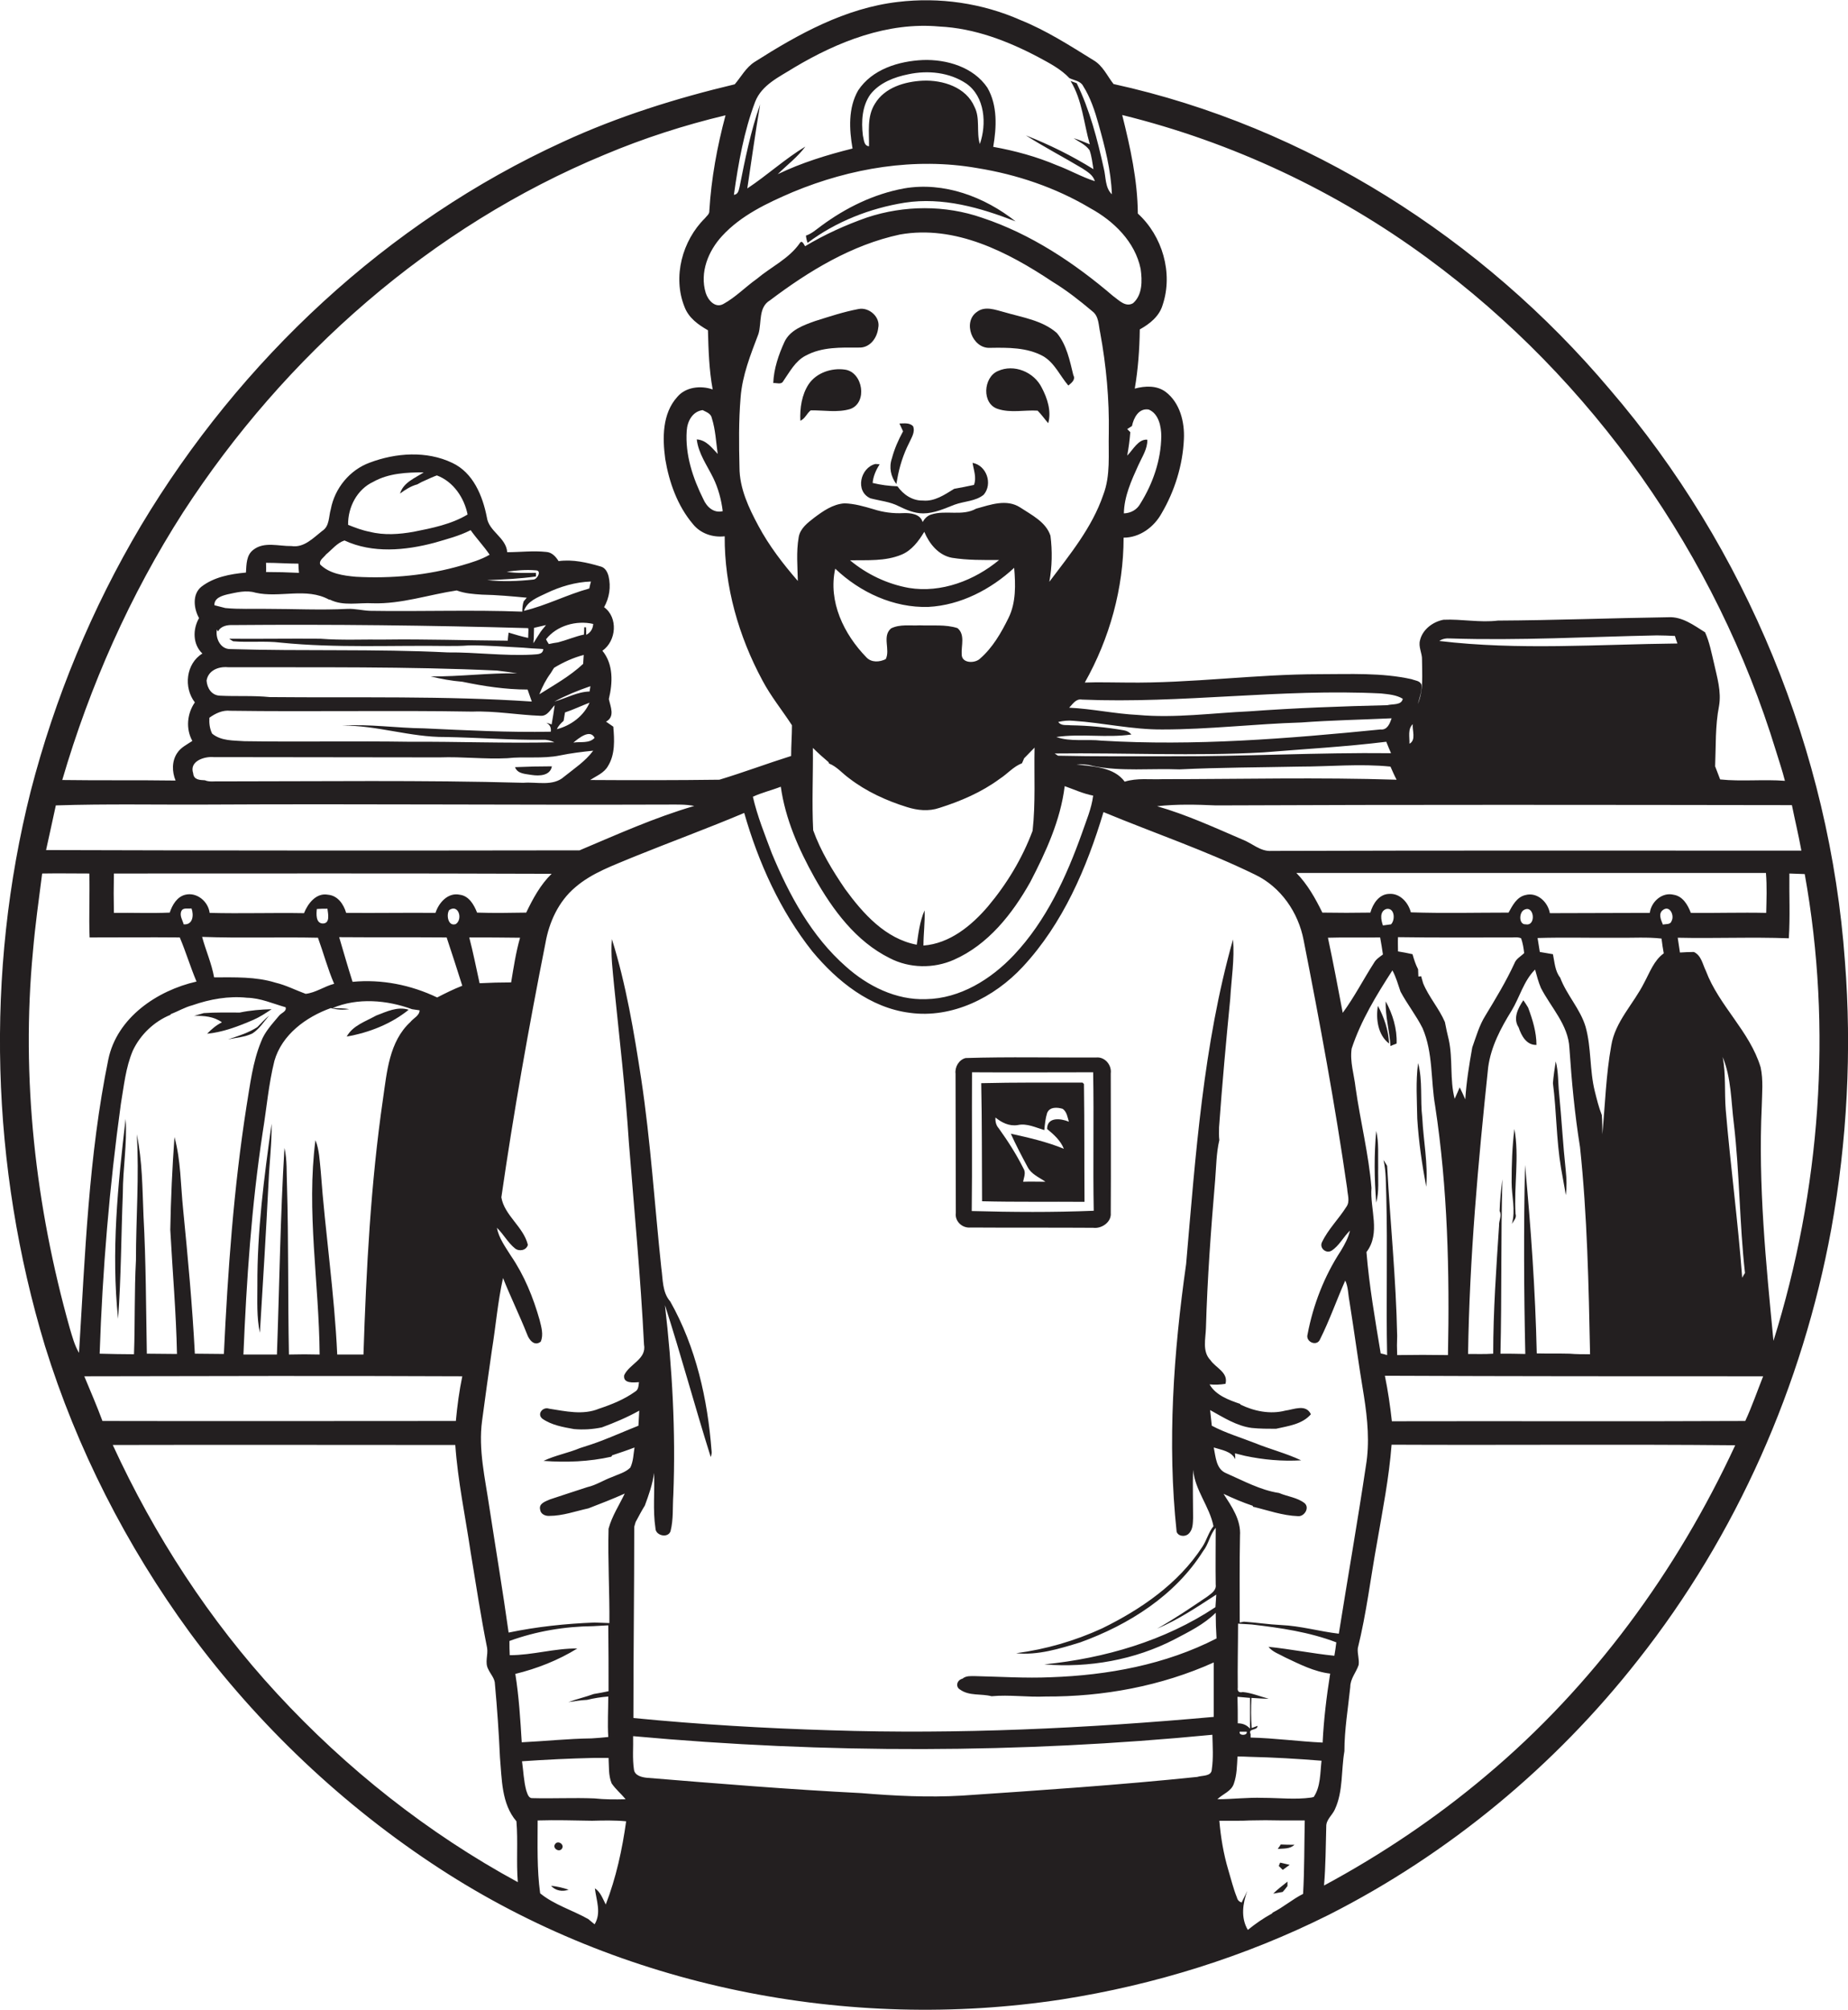 <?xml version="1.0" encoding="utf-8"?>
<!-- Generator: Adobe Illustrator 19.2.0, SVG Export Plug-In . SVG Version: 6.00 Build 0)  -->
<svg version="1.1" id="Layer_1" xmlns="http://www.w3.org/2000/svg" xmlns:xlink="http://www.w3.org/1999/xlink" x="0px" y="0px"
	 viewBox="0 0 662 719.9" enable-background="new 0 0 662 719.9" xml:space="preserve">
<g>
	<path fill="#231F20" d="M660.9,344.3c-5.4-74.9-35.3-147.9-84.3-204.9C531,85.4,468.2,45.3,398.9,30.1c-2.3-2.9-3.8-6.6-7.3-8.6
		c-8.4-5.2-16.8-10.6-26-14.3c-13.8-6.1-29.1-8.3-44-6.5c-18.8,2.2-35.6,11.5-51.3,21.5c-3.1,2-4.8,5.3-7.1,8
		c-21,5-41.8,11.5-61.5,20.6C138.7,79.6,86,129,50.5,188.3c-17.6,29.6-30.9,61.8-39.5,95.1c-16.4,65.1-14.3,134.5,5.1,198.7
		c11.4,36.8,29.2,71.6,51.9,102.7c24.5,33.2,55,62.1,89.6,84.6c65.1,42.4,146.2,58.5,222.8,46.8c33.2-5.2,65.6-15.3,95.6-30.3
		c43-21.8,81-53.3,110.8-91.3c35.3-44.7,58.9-98.3,69.2-154.3C661.7,408.7,663.4,376.3,660.9,344.3z M645.3,304.7
		c-63.3,0-126.5-0.1-189.8,0.1c-4,0.3-7-2.8-10.5-4.1c-10-4.3-20-8.9-30.5-11.9c7-0.8,14.1-0.6,21.1-0.3
		c68.8-0.3,137.5-0.2,206.3-0.1C643,293.8,644.3,299.2,645.3,304.7z M546.4,485c-3-0.1-6-0.1-8.9-0.1c0.5-20.8,0.1-41.7,0.7-62.5
		c-0.5,3.8-0.9,7.6-1,11.4c0.9,1.7-0.3,3.4-0.2,5.2c-1,15.3-2.1,30.6-2.1,45.9c-3,0.2-6,0.1-9,0.1c0.5-34.3,3.6-68.5,7.2-102.7
		c1-7.4,4.5-14,8.4-20.3c2.9-4.8,4.3-10.6,8.4-14.7c0.6,2.2,1.2,4.5,2.1,6.6c3.6,7,9.8,13.2,10.2,21.5c0.8,11.9,1.9,23.7,3.8,35.5
		c2.6,24.6,3.1,49.4,3.6,74.2c-2.5,0-4.9,0-7.3-0.2c-3.9-0.1-7.8,0-11.8-0.1c-0.5-22.5-2.1-45-4.2-67.5
		C545.8,439.9,545.9,462.5,546.4,485z M496.9,417.6c-0.4-0.7-0.9-1.4-1.3-2.1c1,4.2,0.8,8.5,1,12.8c0.5,19-0.1,38.1,0.3,57.1
		c-0.6-0.2-1.7-0.5-2.3-0.6c-2-12.1-4.1-24.1-5.1-36.3c5.2-6.8,1.2-15.4,1.8-23c-1-12.1-4-23.9-5.7-35.9c-0.5-4.6-2.1-9.3-1.4-14
		c3.3-10,8.9-19.2,14.6-28c1.3,2.4,2,5,2.9,7.6c2.4,4.5,5.6,8.5,7.9,13.1c3.8,8.8,2.9,18.6,4.5,27.8c4.5,29.5,5.2,59.5,4.6,89.3
		c-6-0.1-12.1-0.1-18.2,0c-0.1-2.3-0.1-4.6,0-6.9C500.1,458,498,437.8,496.9,417.6z M495.4,341.9c-1.2,0.9-2.5,1.7-3.2,3
		c-3.8,5.9-7,12.2-11.2,17.9c-1.7-9-3.4-18-5.3-26.9c6.2-0.2,12.5,0,18.7-0.1C494.8,337.9,495.1,339.9,495.4,341.9z M496.6,325.6
		c3-0.6,3.3,3.9,1.7,5.5c-0.7,0.1-2.1,0.3-2.9,0.4C494.7,329.5,494.1,326.5,496.6,325.6z M519,372.5c-0.5-2.1-1-4.2-1.4-6.4
		c-2.1-4.9-5.8-9-7.8-13.9c-0.2-0.6-0.5-1.8-0.7-2.5l-1,0.1c0-0.7-0.1-2-0.1-2.6c-0.9-1.7-1.5-3.6-2-5.4c-1.7-0.4-3.4-0.7-5.2-1
		c0-1.7-0.1-3.4,0-5.1c13.3,0.2,26.6,0.1,39.8,0.1c1.4,0.1,3-0.3,4.3,0.3c0.6,1.7,0.9,3.5,1.1,5.3c-1.2,1.2-2.9,2-3.5,3.7
		c-3,6.5-6.7,12.6-10.4,18.7c-2.2,3.5-3.3,7.5-4.7,11.4c-1.1,6.2-2.1,12.3-2.5,18.6c-0.6-1.4-1.3-2.9-2-4.3
		c-0.6,1.4-1.2,2.8-1.8,4.1C519.3,386.7,520.5,379.5,519,372.5z M546,325.9c3.6-1.9,4.4,5.9,0.6,5.2
		C544,331.3,544.1,326.8,546,325.9z M568,367.8c-1.9-6.4-6.8-11.4-9.1-17.6c-1.9-2.4-2-5.6-2.6-8.4c-1.6-0.3-3.1-0.5-4.7-0.8
		c-0.3-1.7-0.5-3.3-0.8-5c9.6-0.3,19.1,0,28.7-0.1c5.2,0.1,10.5-0.3,15.7,0.3c0.2,1.8,0.5,3.6,0.8,5.3c-3.5,2.5-5,6.8-7,10.5
		c-3.8,7.6-10.4,13.9-11.8,22.5c-1.9,10.5-2.2,21.2-3.2,31.8c0-2.3,0-4.6-0.2-6.9c-1.1-2.8-1.8-5.7-2.5-8.5
		C569.4,383.3,570.1,375.3,568,367.8z M595.7,331.2c-0.7-1.7-1.8-4,0.1-5.3c2.4-1.7,4.1,2.1,3,4
		C598.4,331.3,596.8,330.9,595.7,331.2z M591,327c-12,0-23.9,0.1-35.8,0.1c-0.7-4-4.5-7.6-8.7-6.5c-3.2,0.7-4.7,3.8-6.1,6.3
		c-11.7,0-23.3,0.3-35-0.1c-0.9-3.5-3.9-6.9-7.8-6.6c-3.6,0.1-5.8,3.5-6.7,6.7c-5.7,0.1-11.4,0.1-17.2,0c-2.5-5.1-5.3-10.1-9.3-14.2
		c56.1,0,112.1,0,168.2,0c0.4,4.8,0.2,9.5,0.1,14.3c-9-0.2-18,0.1-27,0c-1.1-2.9-2.9-6-6.2-6.5C595.4,319.5,591.5,323,591,327z
		 M395.2,177.3c-4,11.7-12,21.4-19.3,31.1c1-5.4,1.1-11.1,0.4-16.5c-1.6-4.9-6.7-7.4-10.8-10.1c-4.9-3.2-10.7-1-15.8,0.4
		c-5,2.8-10.9,0.4-16.1,2.1c-1.4,0.4-2.4,1.5-3.1,2.7c-0.8-2.9-4.3-3.3-6.9-3.2c-3.6,0.2-7.3-0.3-10.7-1.4c-3.4-1-6.8-2-10.4-2.1
		c-4.2,0.3-7.7,2.8-10.9,5.2c-2.3,1.8-5,3.8-5.5,7c-0.9,5.2-0.4,10.4-0.3,15.6c-5.3-6.1-10.3-12.6-14.1-19.7
		c-3.5-6.5-6.8-13.5-6.8-21c-0.2-8.3-0.3-16.6,0.4-25c0.6-8,3.6-15.4,6.4-22.8c1.2-4-0.1-9.5,4.1-12c13.9-10.5,29.3-19.9,46.6-23.6
		c19.8-3.5,38.7,6.3,54.6,16.9c5.1,3.1,9.8,6.8,14.3,10.6c2.4,1.8,2.2,5,2.8,7.6c2.2,11.9,3.3,24,3.1,36.1
		C397,162.7,397.9,170.3,395.2,177.3z M494.5,261.3c-33.2,3.3-66.6,6-99.9,4c-5.3-0.6-11.2,0.5-16.2-1.3c8.9-1.3,18,0.4,26.9-0.9
		c-0.7-0.8-1.6-1.3-2.7-1.5c-6.3-1.1-12.7-1.7-19.1-1.8c-1.5-0.2-3.4,0.3-4.4-1.2c1.8-0.4,3.6-0.6,5.4-0.4c10.7,0.7,21.2,3.2,32,3.1
		c16.6,0,33-2,49.6-2.5c10.8-0.8,21.6-1,32.4-1.5C497.9,259.1,497,261.6,494.5,261.3z M498.3,269.8c-26.3-0.3-52.5,1.2-78.7,1.1
		c-13.5,0-27.1,0.1-40.6-0.2c-0.3-0.2-0.9-0.6-1.2-0.8c25-0.3,49.9,1,74.9-0.4c14.6-1.2,29.3-2,43.9-3.8
		C497.1,267,497.7,268.4,498.3,269.8z M497,252.6c-16.5,0.4-33,1-49.4,2.2c-13.3,0.6-26.6,2.5-39.9,1.3c-8.3-0.4-16.4-2.2-24.7-2.6
		c1.3-1.3,2.4-3.3,4.6-2.9c35.7,1.5,71.3-4,107.1-2.2c2.7,0.3,5.5,0.5,7.8,1.9C502.1,252.7,498.8,252.1,497,252.6z M369.9,297.6
		c-3.7,9.9-9.2,19-16,27.1c-5.9,6.9-13.7,13.3-23.1,14c0-4.2,0.6-8.4,0.4-12.6c-1.7,3.9-2.2,8.2-2.8,12.3
		c-11.2-2.1-19.3-11.2-25.7-20c-4.5-6.6-8.7-13.5-11.4-21c-0.5-9.8,0-19.7-0.1-29.5c1.8,1.8,3.7,3.5,5.6,5.1l0.2,0.5
		c2.8,1.1,4.7,3.5,7.2,5.3c6.1,4.7,13.3,8,20.7,10.3c3.8,1.2,7.8,1.6,11.6,0.3c7.6-2.4,15.1-5.6,21.6-10.4c2.8-1.8,4.9-4.4,8-5.6
		c0.2-0.4,0.5-1.2,0.7-1.6v-0.1c1.3-1.3,2.5-2.6,3.8-3.9C370.4,277.6,371,287.7,369.9,297.6z M332.6,217.4
		c11.5-0.6,22.4-6.3,30.7-14c0.5,6,0.7,12.4-2,17.9c-2.6,5.3-5.7,10.7-10.2,14.6c-1.8,1.8-6.6,1.8-6.6-1.5c-0.2-3.1,1.3-7.1-1.5-9.4
		c-4.3-1.4-9-0.8-13.5-1c-3.4,0.2-7.1-0.5-10.3,1.1c-3.3,2.8-0.2,7.6-1.9,11c-2.2,1.1-5.1,1.3-6.9-0.6c-8.1-8.3-13.8-20-11.2-31.8
		C308.1,212.2,320.2,217.8,332.6,217.4z M304.5,200.7c6.2-0.1,12.6,0.4,18.4-2c3.7-1.5,6.2-4.9,8.2-8.2c1.8,4.3,5.1,8.4,9.9,9.3
		c5.6,0.9,11.3,0.8,16.9,0.8c-8.8,7.3-20.7,11.9-32.3,10C317.8,209.2,310.5,205.7,304.5,200.7z M291.8,314.4
		c6.5,11.5,14.8,22.8,26.9,28.8c7.1,3.7,15.8,3.8,23,0.6c12.3-5.4,21-16.5,27.4-27.9c5.6-10.8,10.8-22.1,12.3-34.3
		c3.4,1.2,6.6,2.7,10.2,3.4c-0.6,4.7-2.5,9-4,13.4c-5.6,15.7-12.8,31.4-24.4,43.7c-8.2,8.7-19.3,15.6-31.5,15.8
		c-10.7,0.4-20.9-4.7-28.7-11.7c-12.3-10.8-20.3-25.6-26.5-40.5c-2.5-6.7-5.2-13.3-6.8-20.3c3.2-1.5,6.7-2.3,10-3.6
		C281.3,293.3,286.1,304.2,291.8,314.4z M385.6,273.8c2-0.1,4,0,6,0.6c10.2,2,20.6,0.8,30.9,1.2c14.3-0.7,28.7-0.7,43-1
		c10.9,0,21.8-1.1,32.6,0c0.7,1.6,1.4,3.2,2.2,4.7c-27.9-0.9-55.8-0.2-83.8-0.2c-4.5,0.2-9.2-0.5-13.6,0.9
		C399,274.7,391.6,274.6,385.6,273.8z M504.9,266.4c0.1-2.3-0.7-5.3,1.2-7C505.8,261.5,507.4,265.1,504.9,266.4z M515.6,229.6
		c1.1-0.8,2.5-1,3.9-0.9c24.7,0.8,49.4-0.6,74-1.1c2.2,0,4.3,0.1,6.5,0.2c0.2,0.7,0.6,2,0.9,2.7C572.5,230.8,544,233,515.6,229.6z
		 M511.4,92.5c59.1,43.4,103.4,106.4,124.8,176.5c1.1,3.6,2.3,7.1,3.2,10.7c-7.7-0.6-15.5,0.3-23.2-0.5c-0.6-1.6-1.2-3.1-1.8-4.7
		c0.3-7.2,0-14.5,1.4-21.6c0.9-5.2-0.7-10.3-1.8-15.3c-0.9-3.7-1.6-7.6-3.2-11.1c-4-2.5-8.2-5.7-13.2-5.4c-20.4,0.3-40.7,1.1-61,1.2
		c-6.5,0.8-13-0.6-19.5-0.3c-3.8,0.7-7.5,3.5-8.4,7.3c-0.7,2.4,0.8,4.7,0.7,7c0,5.3,0.6,10.9-1.5,15.9c0.6-2.3,1.5-4.5,1.3-6.9
		c-0.5-1.5-2.3-1.5-3.5-2c-10.8-2.4-22-1.8-33-1.8c-23,0-46,3.3-69,3c-5,0-10.1-0.2-15.1,0c8.9-15.8,13.9-33.8,13.9-51.9
		c5.8,0,10.9-3.8,13.6-8.7c4.7-8,7.6-17.3,8-26.6c0.3-6.1-1.4-13-6.5-16.9c-3.2-2.4-7.4-2.2-11.1-1.2c1.2-7,1.7-14.1,1.8-21.2
		c3.6-2,7-4.7,8.2-8.8c3.8-11.4-0.1-24.7-8.9-32.7c-0.1-12-2.7-23.7-5.6-35.3C441.4,50.9,478.8,68.5,511.4,92.5z M403.8,163.2
		c0.5-2.8,0.9-5.6,1.1-8.4c-0.3-0.3-0.8-0.8-1.1-1.1c0.4-0.3,1.3-0.8,1.7-1.1c0.6-2.9,2.4-6.5,6-5.9c3.6,1.5,4.5,6.1,4.5,9.6
		c-0.1,8.5-3,16.9-7.5,24.1c-1.2,2.2-3.4,3.4-5.9,3.5c0.1-6.1,2.7-11.8,5.2-17.3c1.3-2.9,3.3-5.8,3.2-9.1
		C407.8,157.2,405.9,161.1,403.8,163.2z M270.5,36.5c2.4-6.2,8.8-9,14-12.3c15.6-9.3,33.5-16.4,52-14.7c12.6,0.6,24.6,5.2,35.7,11.1
		c3.9,2.1,7.9,4.2,10.9,7.4c1.7,0.8,4,1,4.9,2.8c2.6,4.1,4.2,8.9,5.5,13.6c2.3,8.2,4.5,16.6,4.8,25.2c-2.5-2.4-2.1-6.2-2.9-9.3
		c-2.3-10.4-5-20.9-9.7-30.5c-0.7-0.3-1.5-0.5-2.2-0.8c4.2,6.8,4.7,15.1,6.9,22.7c-1.9-0.8-3.8-1.6-5.8-2.2c1.9,1.3,4.3,2.3,5.7,4.3
		c0.8,2.2,1,4.5,1.4,6.8c-7.7-4.8-15.8-8.8-24.2-12.1c6.6,4.2,13.5,7.8,20.2,11.8c1.8,1.2,3.9,2.4,4.5,4.6c-4.7-1.5-9-4-13.6-5.7
		c-7.3-3.1-15-5.2-22.8-6.6c1.2-7,1.6-14.8-2.1-21.2c-5-7.4-14.6-10.2-23.1-9.9c-8.7,0.4-18.2,3.3-23.2,10.9
		c-3.6,6.3-3.2,13.9-2,20.8c-9.2,2.3-18.3,5.1-26.8,9.2c3.3-3.3,7.1-6.1,9.9-9.9c-7.3,4.4-13.7,10.3-20.8,15
		c1.5-10,2.9-20.1,4.6-30.1c-3.4,9.6-5.4,19.7-7.4,29.7c-0.3,1.2-0.5,2.5-2,2.7C264.5,58.4,266.5,47.1,270.5,36.5z M311.3,52.4
		c-1.9-0.2-1.8-2.4-2.2-3.9c-0.6-5-0.3-10.5,2.7-14.7c3.3-4.2,8.6-6.2,13.6-7.2c7-1.5,14.7-0.7,20.7,3.3c6.8,4.7,7.4,14.6,4.9,21.7
		c-1.3-4.3,0.2-9.2-1.9-13.3c-3-7.1-11.4-9.7-18.5-9.4c-6.4,0.3-13.7,2.4-17.2,8.3C310.5,41.8,311.4,47.3,311.3,52.4z M284,68.8
		c20.7-8.6,43.7-12.5,66-8.6c14.3,2.3,28.2,7,40.6,14.4c8.4,4.6,16,12,18,21.7c0.6,4.2,0.7,9.3-2.7,12.3c-2.7,1.6-5.1-1.1-7.1-2.5
		c-13.9-11.9-29.5-22.3-47-28.1c-13.2-4.6-27.9-4.5-41.2-0.1c-7.7,2.7-15.2,6.1-22.2,10.3c-0.4-0.6-1.1-2.4-1.9-1.1
		c-3.9,5.6-10.3,8.5-15.4,12.8c-4.1,2.9-7.6,6.6-12,9c-2.9,1.6-5.5-1.4-6.3-4c-2.2-7.3,0.9-15,5.9-20.4
		C265.5,77.1,274.9,72.7,284,68.8z M255.5,171.2c1.8,3.7,2.9,7.8,3.4,11.9c-3.2,0.8-5.7-1.5-6.9-4.2c-3.8-7.6-6.6-16-6-24.6
		c0.2-3.3,2-6.9,5.7-7.4c1.3,0.7,3,1.2,3.3,2.9c1.3,4.1,1.5,8.5,2.1,12.8c-2.1-2.2-4.1-5-7.5-5.2
		C250.2,162.5,253.3,166.7,255.5,171.2z M65.6,183.5C102,127.4,154.5,81.1,216.6,55.4c14-5.9,28.6-10.6,43.3-14.1
		c-3,11.2-5.1,22.6-5.8,34.2c0.1,1.2-1,1.9-1.6,2.7c-8.1,8-11.6,21-7.3,31.7c1.5,4,4.9,6.4,8.4,8.4c0.2,7.1,0.4,14.2,1.7,21.2
		c-4.3-1.5-9.7-0.9-12.7,2.7c-5.4,6-5.3,14.7-4.3,22.2c1.4,8.4,4.4,16.8,9.9,23.3c2.7,3.4,7.1,4.9,11.4,4.4
		c-0.1,18,5,35.8,13.5,51.6c3,5.7,7.1,10.7,10.6,16.1c0,3.7-0.3,7.3-0.3,11c-8.6,2.7-17.1,5.9-25.7,8.5c-15.4,0.2-30.9,0.2-46.3,0.1
		c2.3-1.5,5-2.5,6.4-5c2.6-4.2,2.3-9.4,1.9-14.1c-0.9-0.6-1.7-1.2-2.6-1.8c3.3-1.8,1.6-5.3,1-8.1c1.4-5.8,1.7-12.4-2.3-17.3
		c5-3.5,5.7-11.9,0.6-15.6c1.9-3.4,2.5-7.3,1.6-11.1c-0.4-1.5-1.2-3.1-2.9-3.5c-4.8-1.4-9.9-2.6-15-1.9c-1-1.6-2.4-3.2-4.5-3.3
		c-4.6-0.5-9.3,0.1-13.9,0.1c-0.4-5.3-6.6-7.4-7.3-12.5c-1.5-7.7-4.9-16-12.4-19.5c-9.2-4.4-20.2-3.6-29.5-0.1
		c-7.2,2.6-12.6,9.2-14,16.7c-0.8,2.7-0.4,6.1-3.1,7.8c-3.2,2.5-6.5,6.1-11,5.4c-4.5,0.1-9.7-1.7-13.6,1.3c-2.6,1.9-2.5,5.3-2.7,8.2
		c-5.6,0.5-11.5,1.6-16,5.1c-3.3,2.7-2.7,7.8-0.8,11.2c-2.3,4-2.3,9.4,1.2,12.7c-5.9,3.6-6.8,12.2-2.7,17.5c-2.8,4-3.3,9.5-0.9,13.8
		c-1.9,1.3-4.1,2.3-5.4,4.3c-2,2.9-1.9,6.8-0.6,9.9c-13.5-0.2-27.1,0-40.6-0.2C32.2,245.6,46.6,213.1,65.6,183.5z M117.9,214.8
		l0.3,0c4.8,2.4,10.3,1,15.4,1.3c10.2,0.3,20-3.1,30-4.6c2.9,1.1,6,1.3,9,1.5c5.4,0.1,10.8,0.6,16.1,1.1l-1.1,1.3
		c-0.4,1.2-0.5,2.4-0.5,3.7c-18.2-0.7-36.4,0-54.6-0.3c-2.6-0.1-5.3-0.8-7.9-0.7c-9.7,0.5-19.4,0-29,0c-5-0.1-9.9,0.2-14.9-0.3
		c-1.3-0.3-2.6-0.7-3.9-1c-0.1-2.6,2.7-3.4,4.7-3.9c3.3-0.7,6.7-1.6,10-0.6C100.2,214.3,109.7,210.3,117.9,214.8z M95.3,201.6
		c3.9,0,7.7,0.3,11.6,0.3c0,1.1,0.1,2.2,0.2,3.3c-3.9-0.2-7.9-0.3-11.8-0.3C95.4,203.8,95.3,202.7,95.3,201.6z M149.5,173.5
		c1-0.6,2-1.1,3-1.5c1.3-0.6,2.6-1.2,4-1.7c5.9,2.2,9.8,8,11,14c-5.8,3.5-12.8,4.9-19.4,6.2c-5.1,0.9-10.5,1.3-15.6,0
		c-2.7-0.5-5.3-1.5-7.8-2.5c-0.1-6.3,3.2-12.7,9-15.4c5.5-3.1,12-3.4,18.1-3.4c-3.2,2.1-7.3,3.6-8.5,7.6
		C145.2,175.4,147.2,174.1,149.5,173.5z M155.7,194.4c4.4-1.3,8.8-2.4,12.9-4.5c2.1,3,4.7,5.7,6.8,8.8c-3.1,1.8-6.5,2.8-9.9,3.8
		c-12.3,3.6-25.2,4.8-38,4.1c-4.5-0.4-9.5-1.1-12.8-4.4c-0.5-1.5,1.3-2.5,2.1-3.6c2.1-1.7,3.9-4.1,6.6-5
		C133.5,198.3,145.2,197.2,155.7,194.4z M181.5,204.8c3.4-0.5,7-0.8,10.4-0.5c2.3,0,0.6,3.2-0.8,3.3c-5.5,0.6-11.1,0.8-16.6,0.2
		c5.9-0.2,11.7-0.5,17.5-1.3l0-1.3C188.6,205.2,185,205.4,181.5,204.8z M197.3,262.1c-15.1,0.3-30.3-0.5-45.4-1.2
		c-9.8-0.1-19.5-1.6-29.3-1c12.5-0.1,24.4,4.2,36.9,4.1c11.7,0.2,23.3,1.1,35,1c1.4-0.1,2.8,0.3,4.1,0.9c-17.3,0.4-34.7-0.3-52-0.2
		c-19.7-0.3-39.4,0.1-59-0.2c-3.9-0.3-8.3,0-11.6-2.7c-0.9-1.8-1.1-3.7-1-5.7c2.2-1.6,4.8-2.8,7.5-2.5c28.9,0.4,57.8-0.2,86.7,0.3
		c8.2-0.3,16.2,1.2,24.4,1.5c2.5,0.2,3.6-2.3,5.1-3.8c-0.3,2.3-0.7,4.6-1.1,6.9c-0.5-0.2-1.4-0.5-1.9-0.6
		C197,259.6,197.5,260.6,197.3,262.1z M83.5,229.7c5.7,0.5,11.4-0.2,17.1,0.5c19.9,2,39.9,0.9,59.9,1.2c2.5,0,4.9,0,7.3-0.2
		c6.5-0.1,13.1,0.5,19.6,0.8c2,0.2,3.9,0.3,5.9,0.4l1.3,0.1c-0.1,2.2-2.6,1.8-4.2,2c-10,0.5-20-0.9-30-0.8c-26-1.3-52-0.4-78-1.2
		c-3.5,0-5.3-4-4.7-7l0.4,0.7c1-2,3.4-2.4,5.4-2.3c35.2-0.3,70.5,0.1,105.7,1.1l0.1,0.6c0,0.7-0.1,2.1-0.1,2.9
		c-2.4-0.5-4.7-1.2-7-1.9c-0.1,0.7-0.3,2.2-0.3,2.9c-14.7-0.1-29.5-0.6-44.2-0.4c-7.6-0.1-15.3,0.3-22.9-0.3
		c-10.9-0.1-21.8,0.1-32.7,0C82.4,229,83.1,229.5,83.5,229.7z M191.1,230.4c0-0.4,0-1.1,0.1-1.4c0-1.4,0.1-2.7,0.1-4.1
		c1.4-0.3,2.9-0.7,4.3-1c-0.9,1.1-1.8,2.1-2.5,3.3C192.4,228.2,191.8,229.3,191.1,230.4z M197.3,241.1c0.2-0.3,0.6-1,0.8-1.3
		l0.4-0.6c3.3-2,6.8-3.6,10.6-4.6c-0.1,1.1-0.1,2.1-0.2,3.2c-4.7,4.4-10.3,7.5-15.7,10.9C194.3,245.9,195.6,243.4,197.3,241.1z
		 M198.6,251.3c4.1-2.2,8.5-4,12.9-5.5c-0.1,0.5-0.2,1.4-0.3,1.9C206.8,247.8,202.9,250.1,198.6,251.3z M201.9,258.2
		c0.2-1,0.3-2,0.5-3c3-1,5.9-2.4,8.8-3.5c-2.1,4.8-6.7,8.2-11.7,9.5C200,260,200.9,259.1,201.9,258.2z M213,264.3
		c-1.9,2.1-5.1,1.3-7.6,1.7C207.2,264.5,211.4,261,213,264.3z M210,227.4c0-0.7,0-2-0.1-2.7c-0.2,0-0.4,0-0.6,0c0,0.7-0.1,2-0.1,2.6
		c-3.2,0.7-6.2,2-9.3,2.8c-0.8,0.1-2.5,0.4-3.3,0.6c-0.3-0.4-0.8-1.3-1-1.7c3.8-4.9,10.9-6.9,16.9-5.5
		C212.4,225.2,211.6,226.6,210,227.4z M211.1,210.8c-8,2.2-15.4,6.1-23.4,8c1.2-3.5,4.9-4.8,8-6.3c5-2.4,10.4-4,16-4.2
		C211.5,208.9,211.2,210.2,211.1,210.8z M81.6,239c32.1,0.1,64.3-0.3,96.4,1.2c2.4,0.3,4.9,0.6,7.3,1c-10.3-0.2-20.6,1.2-31,1.1
		c3.7,0.9,7.5,1.6,11.3,1.9c7.7,1.6,15.5,2.8,23.4,2.8c0.5,1.4,1,2.9,1.5,4.3c-31.2-2.1-62.6-1.3-93.9-1.6
		c-5.9-0.6-11.9-0.2-17.8-0.5c-3-0.1-4.6-2.7-4.8-5.4C74.6,240.1,78.3,238.7,81.6,239z M76.5,271.2c27,0,54,0.1,81,0.1
		c8.1-0.3,16.1,0.7,24.2,0.3c6.3-0.7,12.6,0.3,18.9-1c3.9-0.8,7.9-1.3,11.9-1.7c-2.8,3.8-6.8,6.4-10.4,9.3c-4,3.6-9.8,1.8-14.6,2.2
		c-36.3-1-72.6-0.5-108.9-0.5c-1.7-0.1-3.6,0.3-5.2-0.4c-1.8-0.1-4-0.1-4.2-2.5C67.7,272.6,73.3,270.9,76.5,271.2z M20,288.5
		c18.2-0.6,36.4-0.2,54.5-0.3c55-0.3,110.1,0.2,165.1,0c3.1,0,6.1-0.1,9.1,0.5c-14.1,4.1-27.6,10.2-41.1,15.9
		c-63.7,0.1-127.4,0.1-191.1-0.1C17.7,299.2,18.8,293.9,20,288.5z M170.9,326.9c-1.1-2.8-2.9-6-6.2-6.4c-4.2-0.9-7.5,2.8-8.7,6.5
		c-10.7-0.1-21.3,0.1-32,0c-0.9-3.1-3-6.2-6.5-6.5c-4.2-0.8-7.2,3.1-8.6,6.6c-11.3-0.2-22.5,0.2-33.8-0.1c-0.5-4.1-4.6-7.5-8.7-6.5
		c-3,0.7-4.7,3.7-5.6,6.4c-6.7,0.3-13.4,0-20,0.1c-0.1-4.7-0.1-9.4,0-14.1c52.3,0,104.5-0.1,156.8,0.1c-4,3.9-6.7,8.9-9.1,13.9
		C182.6,327,176.7,327.1,170.9,326.9z M186.3,335.9c-1.5,5.2-2.3,10.6-3.2,16c-3.8,0-7.5,0.1-11.3,0.3c-1.2-5.5-2.3-11-3.7-16.4
		C174.2,335.8,180.3,335.8,186.3,335.9z M114.5,485.2c-3.7-0.1-7.3-0.1-11,0c-0.4-20.3-0.1-40.5-0.7-60.8c-0.2-4.4,0.1-8.9-0.9-13.2
		c-1.5,24.6-1.8,49.3-2.7,74c-4,0-8,0-12,0c1.1-26.6,2.9-53.3,6.9-79.6c1.4-8.5,2.1-17.2,4.2-25.6c2.7-9.4,11.3-15.7,20.2-18.9
		c2.2,0.6,4.4,0.7,6.6,0.4c-2-0.4-4-0.3-6-0.4c9-3.8,19.5-2.9,28.5,0.4c0.7,0.1,2,0.3,2.7,0.4c0,1.9-2.2,2.8-3.3,4.2
		c-7.6,7-8.4,17.9-9.8,27.5c-4.4,30.3-6,61-7,91.6c-3.2,0-6.3,0-9.4,0c-1-22-4.3-43.7-5.9-65.6c-0.4-3.8-0.5-7.7-1.9-11.2
		C109.7,433.8,114.3,459.5,114.5,485.2z M63.4,485c-3.6,0-7.2-0.1-10.8-0.1c-0.3-16.5-0.3-33-1.2-49.5c-0.4-9.7-0.4-19.5-2.4-29.1
		c0.9,15-0.3,30.1-0.3,45.1c-0.6,11.2-0.3,22.5-0.7,33.7c-4.1,0-8.2-0.1-12.3-0.2c1-29.9,3.5-59.8,7.6-89.5c1.1-6.4,1.7-13,4.3-19.1
		c2.7-5.7,7.6-10.4,13.5-12.8l0-0.2c2.6-1,5.1-2.5,7.8-3.2c6.3-2.2,13-3.4,19.6-2.7c4.8,0.1,9.2,2.1,13.8,3.4c0.5,1.5-1.5,2-2.3,3
		c-2.4,2.9-5.2,5.8-6.5,9.4c-3,7.3-3.9,15.3-5.2,23.1c-4.6,29.4-6.7,59-8.1,88.7c-3.5,0-6.9-0.1-10.4-0.1
		c-0.9-17.3-2.5-34.5-4.2-51.7c-0.9-8.7-0.8-17.5-3.1-25.9c-0.8,11.1-1.3,22.1-1.5,33.2C61.8,455.4,63.1,470.2,63.4,485z
		 M113.9,335.9c2,5.5,3.5,11.2,5.8,16.5c-3.5,0.9-6.6,3.2-10.2,3.6c-3.6-1.3-7-3.1-10.8-4c-7.1-2.2-14.6-1.9-22-1.9
		c-0.9-5-3-9.7-4.3-14.5C86.3,336.1,100.1,335.6,113.9,335.9z M113.5,325.6c1.3-0.1,2.5-0.1,3.8-0.1c0.2,1.8,1.1,5.4-1.8,5.3
		C113.1,330.6,113.3,327.4,113.5,325.6z M126.3,351.7c-1.7-5.3-3.2-10.6-4.8-16c12.8,0.1,25.7,0,38.5,0.1c1.9,5.8,3.8,11.5,5.6,17.3
		c-3.1,1.2-6.1,2.7-9,4.2C147.2,352.8,136.7,350.7,126.3,351.7z M160.9,326c3.3-2.3,5,3.2,2.4,5C160.5,332,159.8,327.7,160.9,326z
		 M65.8,331.1c-0.4-1.5-1.6-3.2-0.8-4.8c0.6-1.3,2.5-0.7,3.6-0.9C69.5,327.8,69.1,331.4,65.8,331.1z M25,475.8
		c-12.3-43.7-17.5-89.7-13.2-135c0.8-9.3,2.1-18.6,3.3-27.9c5.6-0.1,11.3,0,16.9,0c0.2,7.6-0.2,15.3,0.1,22.9
		c10.8,0,21.5-0.1,32.3,0c2.2,5.2,3.8,10.6,6,15.8c-14.1,3.2-28.5,12.9-31.6,27.9c-7.1,34.6-8.3,70-10.5,105.1
		C26.7,481.9,25.9,478.8,25,475.8z M30.2,493c45.1-0.1,90.3-0.2,135.4,0c-1.1,5.3-1.8,10.6-2.3,16c-42.2,0-84.4,0.1-126.6,0
		C34.7,503.6,32.4,498.3,30.2,493z M99.2,606.6C75,580.4,55.3,550,40.4,517.6c40.9-0.1,81.8,0,122.7,0c0.9,12.9,3.6,25.6,5.5,38.4
		c1.9,11.4,3.6,22.9,5.9,34.3c0.4,2.5-0.9,5.2,0.4,7.6c0.8,1.8,2.4,3.3,2.4,5.4c0.8,8.7,1.4,17.4,1.8,26.2
		c0.7,7.8,0.5,16.6,5.9,22.9c0.6,7.2-0.1,14.5,0.5,21.8C153.3,656.7,124.1,633.6,99.2,606.6z M184.6,599.6
		c7.8-1.9,15.4-4.9,22.2-9.1c-8.1-0.1-16,2.4-24.2,2.4c-0.1-1.7-0.1-3.4-0.1-5.1c9.6-3.5,19.8-5.2,30-5.3c1.8-0.1,3.6-0.2,5.4-0.3
		c0.1,7.9,0.1,15.7,0.1,23.6c-1.8,0.4-3.5,0.7-5.3,1c-3,1.1-6.1,1.8-9.1,2.9c2.2-0.3,4.5-0.7,6.7-0.8c2.5-0.6,5-1,7.6-1.2
		c0,4.8-0.3,9.7,0,14.5c-2,0.2-4,0.4-6,0.5c-8.4,0.1-16.7,1-25,1.4C186.4,615.9,185.9,607.7,184.6,599.6z M188.5,641.3
		c-0.9-3.4-1-6.9-1.5-10.4c8.5-0.6,17.1-1,25.6-1.2c1.8,0,3.6,0,5.4,0c0.2,3-0.1,6.2,1.1,9.1c1.4,2.1,3.4,3.7,5,5.7
		c-3.7,0.1-7.5,0.1-11.2-0.3c-7.4-0.3-14.8,0.1-22.2-0.1C189.3,644.2,188.9,642.4,188.5,641.3z M217,682.2c-1.1-2.1-1.9-4.5-3.9-5.8
		c0.5,4.3,2.4,8.8-0.1,12.9c-0.8-0.6-1.5-1.3-2.3-1.9c-5.7-3.2-12.2-5.1-17.2-9.2c-1.2-8.6-0.9-17.4-0.9-26.1c6.5-0.2,13,0,19.5,0.1
		c4.1-0.1,8.1-0.2,12.2,0.2C222.9,662.5,220.7,672.6,217,682.2z M434.1,633.8c-0.1,2.6-3.4,2.1-5.2,2.7c-28,2.9-56.2,4.8-84.3,6.7
		c-12,0.7-24.1,0.1-36.1-0.9c-25.7-1.3-51.3-3.4-76.9-5.5c-1.8-0.2-4.2-0.8-4.5-2.9c-0.6-4-0.2-8-0.3-12c69,6.3,138.6,6.2,207.5-0.5
		C434.4,625.5,434.7,629.7,434.1,633.8z M343.9,605.2c3.3,2.4,7.6,1.4,11.3,2.4c6.4-0.6,12.9,0.4,19.4,0.1
		c20.6,0.1,41.3-3.7,60.2-12.2c0,3.9,0,7.7,0,11.6c0,2.6,0,5.3,0,7.9c-45.6,4.1-91.4,6.3-137.2,4.8c-23.6-0.7-47.2-2.1-70.7-4.4
		c0-22.8,0.3-45.7,0.3-68.5c0.1-0.4,0.4-1.3,0.5-1.7c1.1-2,2.1-4,3.3-5.9c1.4-3.8,2.8-7.7,3.3-11.7c0.3,6.6-0.5,13.3,0.5,19.8
		c0,2.7,4.5,3.7,5.4,1.1c1.1-4.3,0.7-8.7,1-13c0.9-22.7-0.4-45.5-3-68c5.8,18,10.7,36.3,16.4,54.4c0.3-0.7,0.4-1.5,0.3-2.2
		c-1.4-18.5-5.6-37.2-14.8-53.5c-2.9-3.3-2.6-7.9-3.2-12c-2.4-22.5-3.8-45.2-7.2-67.7c-2.6-16.9-5.4-33.8-10.5-50.1
		c-0.5,5.6,0.3,11.2,0.8,16.8c1.9,18.8,4.1,37.5,5.3,56.3c1.9,24,4.2,48,5.4,72.1c1,5.3-5.2,6.9-7.1,11c-0.5,3.1,3.4,2.6,5.3,2.5
		c-0.2,1.2-0.1,2.7-1.4,3.4c-3.9,2.8-8.4,4.6-12.9,6.1c-5.8,2.4-12,0.9-17.9,0c-2.2-0.8-4.5,1.9-2.4,3.6c3.3,2.3,7.4,3,11.3,3.7
		c3.3,0.3,6.7,0.1,10-0.6c4.6-1.7,9.1-3.6,13.4-6c-0.1,1.8-0.2,3.6-0.3,5.4c-4.3,1.7-8.6,3.6-13,5.3c-2.6,1-5.3,1.9-7.9,2.7
		c-4.3,1.8-8.9,2.6-13.1,4.6c8.1,0.6,16.3,0.3,24.3-1.5l0.3-0.5c2.7-0.9,5.4-1.8,8-2.8c-0.4,2.4-0.4,4.9-1.5,7.2
		c-1.8,1.8-4.4,2.4-6.6,3.4c-3,1.1-5.7,2.9-8.8,3.6c-4.5,1.5-9,2.9-13.4,4.4c-1.5,0.7-4.1,1.4-3.5,3.7c0.2,1.6,1.9,2.3,3.3,2.2
		c4.8,0,9.4-1.7,14-2.7c4.4-1.7,8.8-3.4,13-5.3c-2,4.2-4.6,8.1-5.8,12.6c-0.3,11.3,0.4,22.5,0.3,33.8c-1.8-0.1-3.5-0.1-5.3-0.2
		c-10.4,0.4-20.7,1.5-30.8,3.6c-2.1-15-4.6-29.9-6.9-44.9c-1.5-10.3-4-20.6-2.6-31c1.1-8.4,2.3-16.8,3.5-25.2
		c1.4-8.6,2.1-17.4,4-25.9c2.7,6.8,5.9,13.3,8.6,20.1c0.7,2,2.6,4.5,4.9,2.7c1.1-2.5,0.2-5.3-0.4-7.8c-2.3-8.1-5.5-16-10.3-23
		c-2-3.2-4.3-6.3-5-10c2.4,2.3,3.9,5.3,6.5,7.4c1.5,1.2,4.1,0.7,4.6-1.3c-1.6-6.5-8.4-10.5-9.5-17c4.4-30.5,9.8-60.8,15.8-91.1
		c1.3-7.5,4.7-14.9,10.6-19.9c6.1-5.3,13.8-7.9,21.1-11c13.1-5.3,26.5-10.2,39.5-15.7c5.1,17.8,12.9,35.1,24.4,49.6
		c8.9,10.7,20.7,20.2,34.9,22c15.2,2.1,30.3-5.5,40.5-16.5c14.4-15.5,22.9-35.4,28.9-55.4c18.1,7.5,36.7,13.8,54.3,22.4
		c9.2,4.4,15.5,13.5,17.4,23.5c5.8,29.5,11.3,59.1,15.6,89c0.1,2.1,1.1,4.6-0.3,6.5c-2.7,4.3-6.5,8-8.7,12.6
		c-1.1,2.1,1.4,4.3,3.4,3.1c2.8-1.8,4.2-4.9,6.6-7.2c-0.6,2.6-1.9,5-3.3,7.3c-5.9,9-9.9,19.3-11.9,29.9c-0.8,2.7,3.4,4.5,4.5,1.7
		c3.4-6.8,5.9-14,9-21c1.1,2.3,1,4.9,1.5,7.4c1.8,11.3,3.3,22.7,5.2,34c1.3,8.3,2.1,16.7,0.7,25c-3,20.1-6.5,40-9.7,60.1
		c-6.9-0.8-13.7-2.8-20.7-3.1c-4.4-0.2-8.8-0.9-13.3-1.2c-0.4,0.1-1.1,0.2-1.5,0.3c0-10.4-0.1-20.7,0.1-31.1c0.4-5.7-3-10.5-5.9-15
		c3.4,1.6,6.9,3.1,10.5,4.3l0,0.3c5.4,1.3,10.6,3.2,16.2,3.4c2.2,0.2,4.2-2.9,2.4-4.6c-2.6-2.1-6.2-2.4-9.2-3.7
		c-6.7-1-12.8-4.4-19-7.1c-3.6-1.5-3.7-5.9-4.4-9.2c2.8,0.9,6.3,1.3,7.7,4.2c0-0.5,0-1.5-0.1-2.1c1.2,0.3,2.4,0.6,3.6,0.9
		c6.6,1.4,13.3,2,20.1,1.6c-5.3-2.5-11.2-4-16.6-6.2c-5.1-2-10.5-3.6-15.4-6.2c-0.2-1.9-0.4-3.7-0.6-5.6c4.7,2.6,9.5,5.7,14.9,6.4
		c2.9,0.3,5.8,0.3,8.7,0.3c4.4-1,9.4-1.6,12.5-5.2c-1.8-3.8-6.1-1.7-9.2-1.3c-5.4,1.4-11.2,0.2-16.1-2.2l0-0.2
		c-4.1-1.4-8.8-3.1-11-7c1.9,0.2,3.8,0.1,5.7-0.2c1.1-4.1-3.5-5.7-5.4-8.5c-3-3.1-1.7-7.7-1.6-11.5c0.5-17.7,1.8-35.4,3.3-53
		c0.4-4.8,0.4-9.7,1.5-14.3c-0.2-1.5-0.1-3-0.1-4.6c1.1-15.3,2.5-30.6,4-46c0.4-7.1,1.6-14.2,1-21.3
		c-10.7,37.9-13.4,77.3-16.8,116.3c-4.5,31.7-6.8,64-3.4,95.9c0.6,1.7,3.1,1.9,4.3,0.7c1.6-1.5,1.5-3.8,1.6-5.7
		c0-5.7-0.2-11.5,0-17.2c0.7,7.4,5.9,13.1,7.3,20.2c-1.8,2.2-2.4,5-4,7.4c-8.6,13.2-22,22.4-35.9,29.2c-9.8,4.5-20.2,7.5-30.8,8.9
		c7.8,0.8,15.5-1.6,23-3.9c17.4-6.3,34-16.8,44-32.7c2-2.5,2.4-5.9,4.5-8.3c0,6.8-0.1,13.5,0,20.3c0.3,2.1-1.6,3.2-3,4.3
		c-5.9,4-11.8,8-18,11.5c7.6-3.2,14.4-7.8,21.2-12.2c-0.1,1.5-0.2,3-0.3,4.5c-18.2,12.1-39.7,18.3-61.3,20.5c16,1.3,32.4-1.6,46.7-9
		c5.1-2.7,10.5-5.3,14.7-9.5c0,3.1,0.1,6.1,0.3,9.2c-18.3,9.4-39,13.2-59.4,13.9c-9,0.4-18-0.2-27-0.4c-1.5,0-3.3-0.2-4.6,0.9
		C342.6,601.9,342.3,604.3,343.9,605.2z M443.4,617.3c0-3.2,0-6.4-0.1-9.5c1.5,0.1,3,0.3,4.5,0.4c0,3.7,0,7.3,0,11
		C446.6,617.9,445.2,617.3,443.4,617.3z M444.1,620.3c0.6,0,1.9,0,2.5,0C447,621.8,443.6,621.8,444.1,620.3z M466.8,678.4
		c-3.8,1.9-7.1,4.8-10.9,6.7l-0.2,0.3c-3.1,1.7-6,3.7-8.7,5.9c-2.6-4.4-1.8-9.5-0.2-14c-0.6,1.4-1.4,2.8-2,4.2
		c-0.9-0.3-1.5-0.9-1.7-1.8c-1.3-3.2-2.1-6.6-3.1-9.9c-1.7-5.7-2.7-11.7-3.2-17.6c2.1,0,4.1,0,6.2,0c1.5,0,3.1,0,4.6-0.1
		c3.8-0.1,7.7-0.1,11.5,0c2.8,0,5.5,0,8.3,0C467.2,660.9,467.3,669.7,466.8,678.4z M470.6,643.7l-0.9,0.2
		c-5.7,0.8-11.5,0.1-17.3,0.1c-5.5-0.2-10.9,0.5-16.3,0.5c1.9-1.9,5-2.8,5.9-5.6c1.1-3.1,1.1-6.4,1.3-9.7c1.4,0,2.8,0,4.2,0.1
		c8.6,0.2,17.3,0.7,25.9,1.4C472.9,635.1,473.1,640,470.6,643.7z M448,622.4l0-1.2c-1-2.3,2.4-1.1,2.5-3l-2.1,0.8
		c-0.3-3.6-0.3-7.2-0.1-10.8c2.1,0.1,4.2,0.3,6.2,0.3c-3.1-0.8-6.1-2.1-9.3-2.4c-1.3,0.3-2-0.2-1.8-1.6c-0.1-7.6,0.1-15.3,0.1-22.9
		c1.6,0.1,3.3,0.2,4.9,0.3c10.3,1.2,20.6,2.7,30.3,6.4c-0.2,1.6-0.4,3.2-0.7,4.8c-7.9-0.8-15.7-2.4-23.6-3.2c1.5,1.9,3.9,2.6,6,3.8
		c5.1,2.4,10.3,5.1,16.1,5.8c-1.3,8.2-2.3,16.4-2.7,24.7C465.2,623.8,456.6,622.6,448,622.4z M532.3,636.1
		c-17.9,15.1-37.4,28.2-58,39.3c0.6-7,0.6-14,0.8-21.1c-0.1-2.5,2.2-4.1,3.1-6.2c3-6.5,2.2-13.9,3.4-20.8c0-7.7,1.3-15.3,2.1-23
		c0-3,2.1-5.2,3-7.9c0.3-2-0.5-4-0.3-6c3.1-12.5,4.6-25.3,6.9-37.9c2-11.6,4.3-23.2,5.2-35c41,0.2,82.1-0.2,123.1,0.2
		C600.7,562.8,570.6,604,532.3,636.1z M625.2,509c-42.2,0.2-84.4,0-126.6,0.1c-0.6-5.5-1.4-10.9-2.5-16.3
		c45.2,0.2,90.4,0.2,135.5,0.2C629.5,498.3,627.6,503.8,625.2,509z M617.1,378.6c3.1,7.5,3,15.8,4,23.8c2.1,17.8,2,35.8,4,53.6
		c-0.3,0.4-0.8,1.3-1,1.7c-1.5-20.1-4.2-40.1-5.9-60.2C617.7,391.2,618.3,384.8,617.1,378.6z M635.3,480.3
		c-2.7-27.9-5.5-55.9-4.2-83.9c0.1-4.7,0.6-9.5-0.4-14.1c-3.9-12.9-14.9-22-19.6-34.5c-1.2-2.4-1.6-5.5-4.3-6.8
		c-1.7,0-3.3,0.1-5,0.2c-0.3-1.8-0.5-3.5-0.8-5.3c13.3,0.3,26.5-0.3,39.8,0.2c0.5-7.7,0.1-15.5,0.2-23.2c1.8,0.1,3.7,0.1,5.5,0.2
		C656.5,368.6,652.1,426.5,635.3,480.3z"/>
	<path fill="#231F20" d="M324.1,72.6c13.6-2.1,27.1,1.8,39.7,6.7c-11.1-8.8-25.7-14.3-40-11.8c-10.8,2-20.8,6.9-29.6,13.4
		c-1.8,1.3-3.4,2.8-5.5,3.5c0.1,0.9,0.3,1.8,0.6,2.6C299.4,79.4,311.6,74.6,324.1,72.6z"/>
	<path fill="#231F20" d="M307.6,124.5c4,0.2,6.6-3.4,7-7c0.9-3.9-3.3-7.6-7.1-6.8c-5.3,1-10.4,2.7-15.5,4.3c-4.2,1.5-9,3.2-11,7.5
		c-2.1,4.6-3.8,9.6-4,14.7c1.2-0.1,2.9,0.7,3.6-0.7c2.3-3.3,4.3-7.2,8-9.1C294.5,124.2,301.2,124.5,307.6,124.5z"/>
	<path fill="#231F20" d="M378.6,119.3c-5.2-4.6-12.5-5.6-18.9-7.5c-3.1-0.8-6.8-2.3-9.7-0.1c-5.3,3.6-1.7,13.2,4.6,12.9
		c6.4-0.1,13.3-0.2,19.1,3c4.1,2.4,6,7,9,10.5c1.1-0.9,2.7-2.1,1.8-3.7C383.2,129.1,382.1,123.5,378.6,119.3z"/>
	<path fill="#231F20" d="M302.7,132.4c-4.8-0.7-10.2,1.1-13,5.2c-2.5,3.8-3.2,8.6-3,13.1c1.7-0.7,2.3-2.6,3.7-3.7
		c4.7-0.1,9.6,0.9,14.2-0.5C310.9,144.2,309.1,133.3,302.7,132.4z"/>
	<path fill="#231F20" d="M357.5,132.9c-5.3,2.2-5.9,11.8,0,13.6c4.6,1.5,9.5,0.3,14.2,0.6c1.4,1.4,2.5,3,3.8,4.5
		c1.2-4.3-0.3-8.9-2.3-12.7C370.4,133.2,363.2,130.3,357.5,132.9z"/>
	<path fill="#231F20" d="M321.4,171.7c0.8-4.6,2.2-9,4.3-13.1c0.8-1.8,2.2-3.8,1.4-5.9c-1.3-1.4-3.3-1-4.9-1c0.3,0.7,1,2.1,1.3,2.8
		c-1.7,3.1-3.1,6.3-4,9.7c-1.1,3.2-0.4,6.5,1.6,9.2L321.4,171.7z"/>
	<path fill="#231F20" d="M348.4,165.8c0.4,2.6,1.5,5.3,0.5,7.9c-2.4,0.5-4.7,1-7.1,1.4c-3.4,2.1-7,4.6-11.2,4.2
		c-3.7,0.1-7-2.1-9.1-5.1c-3-0.1-6-0.5-8.9-1.2c0.2-2.4,1.2-4.6,2.5-6.7l-1.5-0.1c-5.4,1.3-7.4,9.8-1.8,12.3c3.4,0.9,7,1.2,10.1,2.8
		c2.7,1.3,5.6,2.6,8.8,2.6c3.9,0,7.6-1.7,11.2-3.1c3.5-1.3,7.6-1.2,10.5-3.6C355.7,173.3,353.4,166.7,348.4,165.8z"/>
	<path fill="#231F20" d="M498.1,374.7c0.5-0.2,1.6-0.7,2.2-0.9c0.2-5.3-1.4-10.5-3.9-15.1C496.2,364.1,497.8,369.3,498.1,374.7z"/>
	<path fill="#231F20" d="M497.6,373.8c-0.2-4.8-1.8-9.4-4-13.5C492.8,364.9,493.6,370.8,497.6,373.8z"/>
	<path fill="#231F20" d="M134.7,363.8c-3.7,2.1-8.3,3.5-10.5,7.5c8-1.4,15.9-4.5,22.2-9.6C142.4,360.4,138.4,362.4,134.7,363.8z"/>
	<path fill="#231F20" d="M550.4,374.3c0-4.6-1.4-9.1-3-13.4c-0.5-0.9-1.1-1.7-1.7-2.6c-1.9,2.8-3.8,6.5-1.7,9.7
		C545,371,546.8,374.4,550.4,374.3z"/>
	<path fill="#231F20" d="M92.2,367.9c-3.2,2.1-6.9,3.2-10.5,4.4c2.9-0.6,6-0.8,8.7-2.1c2.5-1.6,4.1-4.2,6-6.4
		C94.9,365,93.6,366.5,92.2,367.9z"/>
	<path fill="#231F20" d="M347.7,439.7c14.6,0.1,29.3,0,43.9,0.1c3,0.4,6.6-2,6.3-5.3c0.1-16.7,0-33.4,0-50c0.4-3-2.1-6-5.2-5.7
		c-15.6,0.1-31.2-0.3-46.8,0.2c-2.4,0.6-3.9,3.2-3.6,5.6c0,16.6,0.1,33.3,0.1,49.9C342,437.4,344.6,440,347.7,439.7z M348.2,384.1
		c14.5,0.1,29,0,43.4,0c0.3,16.5-0.1,33,0.2,49.6c-14.6,0.6-29.2,0.5-43.7,0.1C348.3,417.3,348.1,400.7,348.2,384.1z"/>
	<path fill="#231F20" d="M560.9,428.1c0.4-2.9,0.3-5.8,0-8.7c-1-9.3-1.5-18.6-2.4-27.9c-0.4-3.8-0.2-7.6-1.2-11.3
		c-0.4,2.6-0.8,5.2-1,7.8c1.3,10.1,1.2,20.3,2.9,30.4C559.7,421.5,560.4,424.8,560.9,428.1z"/>
	<path fill="#231F20" d="M510.9,425.1c0.7-8.3-1-16.5-1.4-24.7c-0.8-6.5,0.2-13.2-1.5-19.6c-0.9,6.6-0.4,13.3-0.3,19.9
		C508.2,408.9,509.4,417,510.9,425.1z"/>
	<path fill="#231F20" d="M388.5,430.5c-0.1-14,0-28.1-0.2-42.2l-0.5-0.5c-12.1,0-24.2-0.1-36.3,0.2c0.3,14.1,0.2,28.2,0.3,42.3
		C364,430.6,376.2,430.4,388.5,430.5z M364.6,403c3.3-0.7,6.4,0.9,9.5,1.8c0.2-2.1,0.4-4.2,1-6.1c0.9-2.3,3.7-2.1,5.6-1.5
		c1.5,1.1,1.7,3,2.2,4.6c-2.9-1.2-7.8-1.8-7.8,2.6c2.4,2,4.8,4.1,6,7.1c-6.1-2.5-12.6-4-19-5.4c1.8,4,3.9,8,6,11.9
		c1.3,2.6,4.1,3.7,6.4,5.3c-2.7,0-5.3-0.1-8,0c0.3-1.6,1.1-3.3,0.1-4.8c-2.5-5-5.5-9.7-8.8-14.3c-1-1.1-1.3-2.5-1.2-3.9
		C358.8,402.1,361.5,403.5,364.6,403z"/>
	<path fill="#231F20" d="M42.3,472.4c1.1-14.9,1.1-29.9,1.7-44.9c0-8.9,1.6-17.8,1-26.7C42.2,424.5,39.8,448.5,42.3,472.4z"/>
	<path fill="#231F20" d="M93.1,477.4c1.1-18,2.2-35.9,3.1-53.9c0.3-7,1.2-14,1.1-21c-2.7,19.2-5.2,38.5-5.1,58
		C92.2,466,91.9,471.8,93.1,477.4z"/>
	<path fill="#231F20" d="M542.5,404.4c-0.8,6.3-1,12.7-1,19.1c0,5,1.5,10,0.1,14.9c0.6-1.1,1.8-2.1,1.3-3.6
		C542.3,424.7,544.3,414.4,542.5,404.4z"/>
	<path fill="#231F20" d="M493.7,418.3c-0.1-4.4,0.3-8.9-0.7-13.2c-0.8,8.6-0.7,17.1,0,25.7C494.1,426.7,493.6,422.5,493.7,418.3z"/>
	<path fill="#231F20" d="M457.7,662.3c2-0.2,4.4,0.1,6-1.5c-1.7,0-3.3,0-4.9-0.1C458.6,661.1,458,661.9,457.7,662.3z"/>
	<path fill="#231F20" d="M458.1,668.4c0.3,0.3,1,1,1.4,1.4c0.8-0.6,1.7-1.2,2.5-1.8c-0.9-0.2-2.6-0.6-3.4-0.8
		C458.5,667.4,458.2,668,458.1,668.4z"/>
	<path fill="#231F20" d="M456.1,678.3c0.9-0.1,2.6-0.5,3.4-0.6c0.6-0.7,1.2-1.4,1.7-2.1c0-0.4,0-1.2,0-1.6
		C459.5,675.4,457.7,676.7,456.1,678.3z"/>
	<path fill="#231F20" d="M190.5,277.6c2.7,0.4,6.6,0.3,7.2-3.1c-4.4,0-8.8,0.1-13.2,0.3C185.4,277.3,188.4,277.2,190.5,277.6z"/>
	<path fill="#231F20" d="M79.5,366.2c-2,1-3.8,2.5-5.3,4.1c5.8-0.6,11.3-2.7,16.6-5c2.3-1,4.4-2.4,6.5-3.8
		c-3.8,0.1-7.6,0.4-11.4,1.2c-4.3,0-8.6-0.1-12.9,0.2c-1.2,0.3-2.3,0.7-3.5,1C73.1,363.8,76.6,364.1,79.5,366.2z"/>
	<path fill="#231F20" d="M201.3,662.2c1-1.5-1.4-3.1-2.4-1.7C197.7,662,200.3,663.7,201.3,662.2z"/>
	<path fill="#231F20" d="M203.7,676.9c-2.1-0.7-4.2-1.2-6.3-1.4C199,677.3,201.5,677.7,203.7,676.9z"/>
</g>
</svg>
